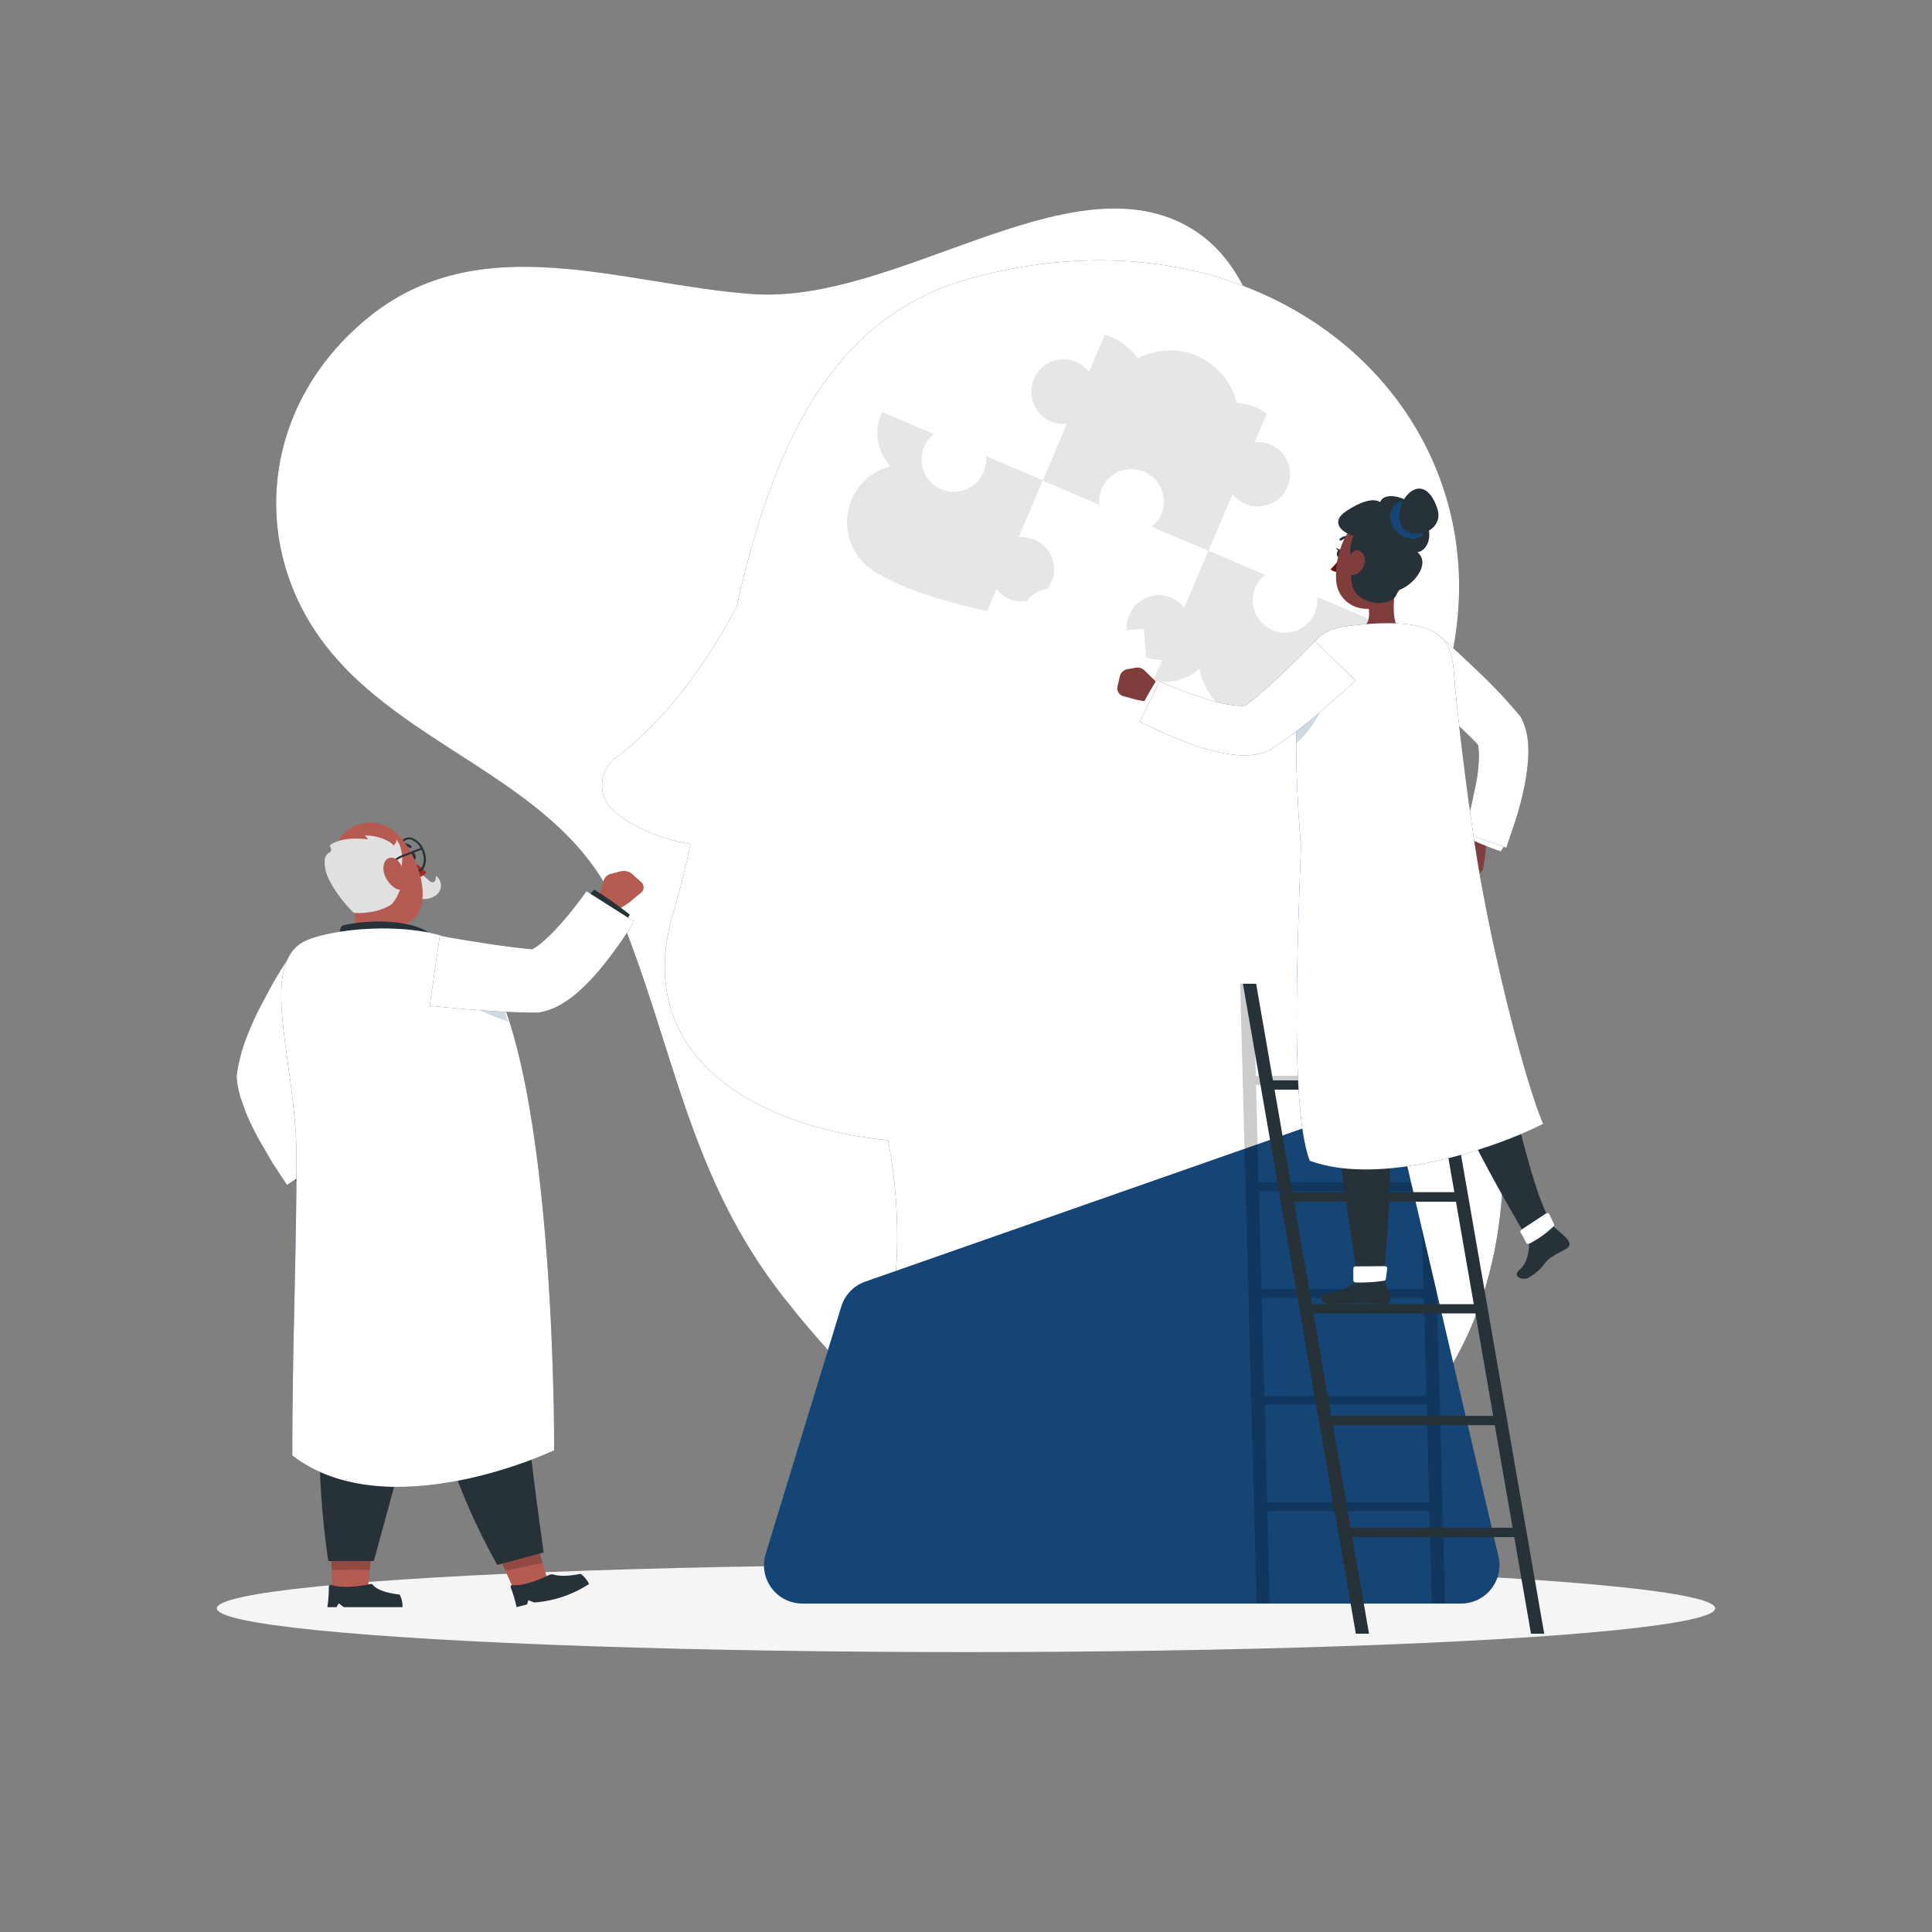 <svg xmlns="http://www.w3.org/2000/svg" xmlns:xlink="http://www.w3.org/1999/xlink" viewBox="0 0 500 500" xmlns:v="https://vecta.io/nano"><rect x="0" y="0" width="500" height="500" fill="#808080" stroke="none"/><style><![CDATA[.B{fill:#fff}.C{fill:#154575}.D{fill:#263238}.E{fill:#b55b52}.F{opacity:.2}.G{fill:#7f3e3b}]]></style><use xlink:href="#B" class="C"/><use xlink:href="#B" opacity=".9" class="B"/><ellipse cx="250" cy="416.24" rx="193.89" ry="11.32" fill="#f5f5f5"/><use xlink:href="#C" class="C"/><use xlink:href="#C" opacity=".6" class="B"/><path d="M378.08 415H207.66a9.94 9.94 0 0 1-9.51-12.84l19.56-64a10 10 0 0 1 6.22-6.48l125.64-44a9.93 9.93 0 0 1 13 7.12l25.23 108a9.94 9.94 0 0 1-9.72 12.2z" class="C"/><path d="M268.68 91.87a15 15 0 0 0-24.83 8.79 12.28 12.28 0 0 0-15.52 6l13.39 5.69a8.35 8.35 0 1 0 13.44 5.7l14.71 6.25 6.25-14.71a8.34 8.34 0 0 1-8.26-4.45 8.06 8.06 0 0 1-.42-1c-.11-.3-.2-.6-.28-.91a8.29 8.29 0 0 1-.24-1.93v-.07a8.48 8.48 0 0 1 .67-3.25 8.34 8.34 0 0 1 14.25-1.88l4.1-9.65a16.07 16.07 0 0 0-17.25 5.34z" class="B"/><path d="M261.23 155a8.26 8.26 0 0 0 4.52.56 8.33 8.33 0 0 0-1.34-16.56 6.79 6.79 0 0 0-.78 0h0l6.24-14.71-14.71-6.25a8.27 8.27 0 0 1-.61 4.13 8.35 8.35 0 1 1-12.83-9.83l-13.39-5.69a12.27 12.27 0 0 0 2.17 14 15 15 0 0 0-8.67 23h0l.22.29a15.13 15.13 0 0 0 5.41 4.6c6.27 3.81 16.27 7 28 9.58l2.44-5.73a8.25 8.25 0 0 0 3.33 2.61z" opacity=".1"/><path d="M328.82 115a8.35 8.35 0 0 1 5 6.44 9.24 9.24 0 0 1 .1 1.18v.08a8.35 8.35 0 0 1-14.92 5.13l-6.24 14.7h0l14.71 6.24a8.35 8.35 0 1 0 13.44 5.71l13.49 5.73a12.32 12.32 0 0 0-7.14-15.63 15 15 0 0 0-12.34-23.27 16.06 16.06 0 0 0-5.17-12.94 16.23 16.23 0 0 0-1.87-1.46l-3.17 7.47a8.27 8.27 0 0 1 4.11.62z" class="B"/><path d="M278.52 93.64a8.35 8.35 0 0 0-10.94 4.42 8.48 8.48 0 0 0-.67 3.25v.07a8.29 8.29 0 0 0 .24 1.93l.28.91a8.06 8.06 0 0 0 .42 1 8.34 8.34 0 0 0 8.26 4.45h0l-6.25 14.71h0l14.7 6.25a8.93 8.93 0 0 1 0-2 .17.17 0 0 1 0-.07v-.13a8.32 8.32 0 0 1 9.63-6.88 7.88 7.88 0 0 1 1.86.54h0a8.35 8.35 0 0 1 4.52 10.91 8.25 8.25 0 0 1-1.78 2.63 9.72 9.72 0 0 1-.76.68l14.71 6.24 6.24-14.7a8.35 8.35 0 0 0 14.92-5.13v-.08a9.24 9.24 0 0 0-.1-1.18 8.31 8.31 0 0 0-9.11-7h0l3.17-7.47a16 16 0 0 0-7.8-2.72 17.79 17.79 0 0 0-25.65-11.5 16.12 16.12 0 0 0-8.48-6.17l-4.1 9.65a8.34 8.34 0 0 0-3.31-2.61z" opacity=".1"/><path d="M340.27 158.62a8.35 8.35 0 1 1-12.82-9.84l-14.71-6.24-6.25 14.71c-.16-.21-.35-.4-.53-.6a8.14 8.14 0 0 0-2.78-1.94 8.35 8.35 0 0 0-7.29 15l.76.37a8.39 8.39 0 0 0 4.13.62h0l-2.31 5.43a13.62 13.62 0 0 0 10.14-1.72 13.84 13.84 0 0 0 1.79-1.33 17.62 17.62 0 0 0 2.32 5.94 17.93 17.93 0 0 0 33.11-11 12.31 12.31 0 0 0 8.55-7.8l-13.49-5.73a8.39 8.39 0 0 1-.62 4.13z" opacity=".1"/><path d="M88.13,308l.17-2.48a2.55,2.55,0,0,0-.94-2.26l-3-2.23a4.25,4.25,0,0,0-4.38-.28l-1,.44c-.54,4.15,1.61,8.58,1.61,8.58l.48,1.36a1.84,1.84,0,0,0,2.77,1l2.64-1.46A3.42,3.42,0,0,0,88.13,308Z" class="E"/><path d="M83.71,299l1.54,1.25a88.78,88.78,0,0,1-7.81,6.08,17.74,17.74,0,0,0-1.91-1.62Z" class="D"/><use xlink:href="#D" class="C"/><use xlink:href="#D" opacity=".7" class="B"/><path d="M138.39 397.53l-10.63 2.19 5.36 12.03 8.89-1.82-3.62-12.4z" class="E"/><path d="M138.39 397.53l-10.64 2.2 3.01 6.73 9.66-1.98-2.03-6.95z" class="F"/><path d="M113.58 359.73c-5.3-16.47-18-33-17-49.26l35.41-.09 3.51 48c1.25 15.76 5.2 43.4 5.2 43.4l-12 3.22s-16.04-27.63-15.12-45.27zm20.11 56.2l2.77-.73.24-1.06 1.59.58a29.85 29.85 0 0 0 14.16-4.79 7.25 7.25 0 0 0-2.21-2.64s-4.12 1-6.86.24a1.82 1.82 0 0 0-1.34.09c-1.71.84-6.3 2.91-9.47 2.63a.4.4 0 0 0-.41.55 33.62 33.62 0 0 1 1.53 5.13z" class="D"/><path d="M96.42 399.02l-10.88.11.52 12.83 9.09-.07 1.27-12.87z" class="E"/><path d="M96.42 399.03l-10.88.1.29 7.19 9.88-.09.71-7.2z" class="F"/><path d="M84.59 355.6c-.88-16.48-10.08-33.89-5.65-44.46l33.89-.76s-.32 31.83-3.84 47C105.33 373.21 96.73 404 96.73 404H84.97s-4.8-29.61-.38-48.4z" class="D"/><path d="M110.89 227.76c1.19 1.15 2 .46 1.93-1.12a3.13 3.13 0 0 1-.5 5.37c-2.22 1.26-4.72.55-5.59-.81l-.34-4.65c1.69-.86 2.71-.5 4.5 1.21z" fill="#e0e0e0"/><path d="M105.93 222.72l1.77 4.55a4.15 4.15 0 0 0 2.61-1.46 10.2 10.2 0 0 0-4.38-3.09z" fill="#a02724"/><g class="D"><path d="M106.24 221.83c.21.54.67.86 1 .71s.47-.69.25-1.23-.67-.86-1-.72-.49.7-.25 1.24zm1.4 3.95a2.76 2.76 0 0 1-1.09-.24 5.54 5.54 0 0 1-2.73-3.1c-1-2.41-.42-4.9 1.19-5.56a2.48 2.48 0 0 1 1.99.12 5.54 5.54 0 0 1 2.73 3.1c1 2.41.42 4.9-1.19 5.56a2.22 2.22 0 0 1-.9.12zm-1.78-8.57a1.85 1.85 0 0 0-.66.13c-1.36.56-1.77 2.76-.91 4.91h0a5 5 0 0 0 2.46 2.83 2 2 0 0 0 1.55.07c1.36-.56 1.77-2.76.91-4.91a5 5 0 0 0-2.46-2.83 2.32 2.32 0 0 0-.89-.2z"/><path d="M106.3 219.42a.32.32 0 0 1-.31 0 2.69 2.69 0 0 0-2.42-.43.34.34 0 0 1-.44-.19.35.35 0 0 1 .19-.45 3.38 3.38 0 0 1 3.06.52.33.33 0 0 1 .08.47.28.28 0 0 1-.16.08z"/></g><g class="E"><path d="M87,227c3,6.47,5.25,10.79,10.2,12.06,9.85,2.52,13-2.92,12-10.18-1-6.53-5.77-16-13.29-16A9.84,9.84,0,0,0,87,227Z"/><path d="M108.68 243.56a6.38 6.38 0 0 0-3.05-2.89 5.9 5.9 0 0 1-.1-4L90.63 232c1.2 4.92 2.14 8.82.31 11.21 2.93 1.78 8.3 5 14.15 4.83s4.54-2.42 3.59-4.48z"/></g><path d="M88.32,242.68c-.89-2.84.46-3.22.46-3.22s9.21-2.21,17.75,0,3.4,5.3,3.4,5.3Z" class="D"/><path d="M103.44 226.1c.94-2.19 1-6.6-.84-8.8a1.84 1.84 0 0 1-.72 1.5c-.47-.7-3.39-2.65-7.5-2.56a2.51 2.51 0 0 1 .83 1s-6.44-1.07-9.92 1.56c0 0 .74 1 .2 1.66-1.27.72-1.79 1.61-1.28 4.54s4 8.06 7.39 11.26c6.34.36 9.73-2.23 9.73-2.23s3.67-3.83 2.11-7.93z" fill="#e0e0e0"/><path d="M100.36 225.25h-.06a.24.24 0 0 1-.18-.3c.4-1.56 2.48-3.05 3.83-3.6l5.16-2a.25.25 0 0 1 .17.47l-5.14 2c-1.22.5-3.18 1.88-3.54 3.26a.26.26 0 0 1-.24.17z" class="D"/><path d="M99.5 226.29a6.76 6.76 0 0 0 3 3.7c1.78.93 2.77-1 2.37-3.16-.36-2-1.71-4.88-3.54-4.87s-2.57 2.28-1.83 4.33z" class="E"/><path d="M113.44 243.11a137.47 137.47 0 0 0-30.24.48 10.2 10.2 0 0 0-8.49 12.15c4.7 23.68 2.38 52.21 2.87 56.89 0 0 29.56 7.28 56-.65 3.09-29-7.31-53.08-12.06-63.1a10.16 10.16 0 0 0-8.08-5.77zM84.72 415.93h2.36l.6-1 1.28 1h15.21a6.54 6.54 0 0 0-.75-3.27s-5.21-.39-6.94-2.51a.55.55 0 0 0-.54-.22c-1.4.3-7 1.37-10.16.25a.49.49 0 0 0-.68.47 34.61 34.61 0 0 1-.38 5.28z" class="D"/><use xlink:href="#E" class="C"/><use xlink:href="#E" opacity=".8" class="B"/><path d="M128.72 256.77l-9.55 1.71a46.26 46.26 0 0 0 12.25 5.82 79.7 79.7 0 0 0-2.7-7.53z" class="C F"/><path d="M160.52 225.52l-2.41.63a2.53 2.53 0 0 0-1.83 1.61l-1.14 3.6a4.26 4.26 0 0 0 1.14 4.24l.72.76c4.1-.83 7.61-4.29 7.61-4.29l1.14-.88a1.85 1.85 0 0 0 .08-3l-2.22-2a3.41 3.41 0 0 0-3.09-.67z" class="E"/><path d="M152,232.17l1.8-1.94a99.87,99.87,0,0,1,9.19,6.48,19.06,19.06,0,0,0-1.22,2.61Z" class="D"/><use xlink:href="#F" class="C"/><use xlink:href="#F" opacity=".8" class="B"/><path d="M368 318l.42 15.6h-41.96l-.68-25.29h39.92l-.54-2.29h-39.44l-.67-25.29h21.24v-2.3H325l-.64-23.86h-3.41L325.21 415h3.42l-.63-23.89h41.92l.64 23.85H374l-2.14-80.43zm-41.44 17.9h41.92l.67 25.29h-41.96zm1.41 52.88l-.67-25.29h41.92l.67 25.29z" class="F"/><path d="M396.22,422.8h3.42L370.42,254.6H367l4.34,25H329.43l-4.34-25h-3.42l29.22,168.2h3.41l-4.34-25h41.92Zm-14.39-82.89,4.6,26.52H344.51l-4.6-26.52Zm-42.34-2.42L334.88,311H376.8l4.61,26.52ZM371.77,282l4.61,26.53H334.46L329.85,282ZM349.54,395.37l-4.61-26.53h41.92l4.61,26.53Z" class="D"/><path d="M376.76 224.23l-.63-2.11a2.56 2.56 0 0 1 .42-2.31l2.36-3.06a4.77 4.77 0 0 1 4-1.85h1c1.3 3.42.18 8.08.18 8.08l-.17 1.36a2.13 2.13 0 0 1-2.35 1.91l-2.71-.3a2.47 2.47 0 0 1-2.1-1.72z" class="G"/><path d="M380.12,214.82,379,216.49a89.26,89.26,0,0,0,9.41,3.83,17.87,17.87,0,0,1,1.44-2.14Z" class="B"/><use xlink:href="#G" class="C"/><use xlink:href="#G" opacity=".7" class="B"/><path d="M361.57,149.87c-.85,3.9-1.77,11.06.9,13.66,0,0-3.73-.56-11.32,4.3-2.45-3.26-.81-4.3-.81-4.3,4.37-1,4.33-4.27,3.64-7.3Z" class="G"/><path d="M347.23 143.34c-.1.52-.45.9-.79.85s-.54-.53-.44-1.06.45-.9.79-.84.54.53.44 1.05zm-.31-3.42a.36.36 0 0 1-.21-.11.31.31 0 0 1 .07-.43 3.22 3.22 0 0 1 2.83-.57.29.29 0 0 1 .19.39.32.32 0 0 1-.4.19 2.59 2.59 0 0 0-2.24.47.28.28 0 0 1-.24.06z" class="D"/><path d="M346.83,144.31a14.68,14.68,0,0,1-2.48,3,2.23,2.23,0,0,0,1.79.66Z" fill="#630f0f"/><path d="M346.94 142.34l-1.19-.57s.46 1.09 1.19.57z" class="D"/><path d="M364.82 144.29c-1.44 6.17-1.91 8.81-5.63 11.49-5.6 4-12.94.94-13.39-5.52-.41-5.82 2-14.92 8.6-16.4a8.66 8.66 0 0 1 10.42 10.43z" class="G"/><path d="M350.34 145.05c-1.68-.4-.69-5.34 0-6.36-3.37-.95-5.95-3.68-2.1-6.3s7.21-3.6 8.95-2.44c1.05-3 7.87-1.65 11.21 3.69 3.17 5.05.7 9.09-1.57 9.26 3.6 3-1.1 8.77-5.17 9.93-.23 4-7.14 4.18-10.27 1.16s-1.05-8.94-1.05-8.94z" class="D"/><path d="M353.08 146.08a4.13 4.13 0 0 1-2.28 2.62c-1.39.54-2.29-1.06-2.07-2.78.2-1.55 1.15-3.7 2.63-3.49s2.21 2.1 1.72 3.65z" class="G"/><g class="D"><path d="M395.78 330.57c4.08-2.58 3.43-3.63 5.67-5.16 1.92-1.31 2.56-1.36 4.12-2.39 1.3-.86.38-2.14-1-3.38l-2.73-2.39-6.2 3.92c.26 2.2-.28 5.67-2.37 7.44s.88 2.99 2.51 1.96zm-51.71 6.92l9.22-.26c2 0 1.45.26 5.17.26 1.57 0 1.71-1.77 1.13-3.1a23.16 23.16 0 0 1-1.55-3.62h-6.71c-1.19 2.13-4.48 3.7-8.17 4-2.63.16-1.04 2.72.91 2.72z"/><path d="M342.11,204.91s-.78,35,1.42,57.22c0,20.86,7.81,68.64,7.81,68.64.16,1.07,5.76.64,6.7,0,0,0,4.28-35-.56-68.83,11.46-35.3,10.57-57,10.57-57Z"/><path d="M349.09 204.91l19.07 58.9c5.9 20.37 20.45 45.41 27.46 57.36 1.33 0 4.72-2.12 6.2-3.92-7.61-13.51-7.82-32.44-19.41-52.54.11-48.25-7.77-59.8-7.77-59.8z"/></g><use xlink:href="#H" class="C"/><use xlink:href="#H" opacity=".3" class="B"/><use xlink:href="#I" class="C"/><use xlink:href="#I" opacity=".3" class="B"/><path d="M339 173.46c.06 2.63.13 5.95.82 12.22.48 5.31 1.12 10.53 2.34 19.23h32.53c-.93-7.52-5.16-16.1-1.25-33a6.58 6.58 0 0 0-5.75-8.1 80.21 80.21 0 0 0-3.34-.25 101.53 101.53 0 0 0-13.29 0c-1.32.12-2.67.29-4 .47a9.42 9.42 0 0 0-8.06 9.43z" class="C"/><path d="M285.11,195a13.41,13.41,0,0,0,3.31,2.74A13.57,13.57,0,0,0,299,199.1l-.48-5.88a8.34,8.34,0,0,1-3.94,1.37,8.1,8.1,0,0,1-.85,0,8.34,8.34,0,1,1,2.85-16.23l.74.28L296,162.73,280,164h0a9.85,9.85,0,0,0,.37-.95,8.5,8.5,0,0,0,.34-3.16,8.35,8.35,0,0,0-9-7.63,9,9,0,0,0-1.9.39,8.3,8.3,0,0,0-5.32,10.57.65.65,0,0,0,0,.13.14.14,0,0,0,0,.06,8.12,8.12,0,0,0,.9,1.79l-15.93,1.31,1.31,15.93c.22-.15.45-.27.68-.4a8.34,8.34,0,1,1,.52,14.95l.51,6.2c5.77-1.57,11.85-3.45,18.07-5.55A13.64,13.64,0,0,0,285.11,195Z" class="B"/><path d="M291.75 173.19l2.17-.39a2.54 2.54 0 0 1 2.24.68l2.77 2.7a4.8 4.8 0 0 1 1.39 4.16l-.15.95c-3.55.89-8-.76-8-.76l-1.34-.33a2.14 2.14 0 0 1-1.63-2.55l.62-2.65a2.44 2.44 0 0 1 1.93-1.81z" class="G"/><path d="M300.71,177.61l-1.53-1.35a91.82,91.82,0,0,0-4.89,8.91,19.09,19.09,0,0,1,2,1.67Z" class="B"/><use xlink:href="#J" class="C"/><use xlink:href="#J" opacity=".8" class="B"/><g class="C"><path d="M335.5 183.65h0l-.08 8.72c5.56-4.6 8.1-12.36 8.1-12.36z" class="F"/><use xlink:href="#K"/></g><use xlink:href="#K" opacity=".8" class="B"/><path d="M363.94 129.93c-2.22-.65-5.09 1.69-3.92 5.18s4.64 5.14 7.37 4 1.46-7.76-3.45-9.18z" class="C"/><path d="M362.35 135.08c-1.49-5.83 6-14.14 9.61-3.52 2.22 6.55-8.18 9.08-9.61 3.52z" class="D"/><defs ><path id="B" d="M159.93 235.6C174.46 270.63 178 304.36 203 336c19.59 24.8 43.56 48.23 81.35 52.75 36 4.3 71.16-4.12 89.7-32.75 18.32-28.29 18.94-69.54 6.64-98.31-6.56-15.33-19.08-27.31-29.46-40.75-11.44-14.83-16.32-30.76-18.72-48.41-4.21-31 6.19-93-25.53-110.19C275.9 41.52 231.87 78.73 194.8 76.1c-33.8-2.42-70.43-17.72-99.6 6.15-27.6 22.57-30.59 58.36-11.74 83.75 20.99 28.3 62.54 36 76.47 69.6z"/><path id="C" d="M371.37 184.33c27.05-70.41-37.54-135.5-120.79-112.11-36.92 10.37-51.17 46-59.94 84.82-5.26 9.94-16.11 27.77-31.28 39.07a8.82 8.82 0 0 0-.43 13.82c6.61 5.56 14.85 7.69 19.78 8.49-1.35 6.25-2.81 12.24-4.48 17.85-10.83 36.5 20.39 55.28 55.6 58.83a132 132 0 0 1 1.94 35.37c-1.21 15.58 13 27.91 28.33 24.82l69-13.93a23.68 23.68 0 0 0 18.93-25.24 564.57 564.57 0 0 1-.16-89.87c7.99-9.44 15.77-21.83 23.5-41.92z"/><path id="D" d="M89.58 258.38l-1.9 2.6-1.9 2.75-3.51 5.62a62.86 62.86 0 0 0-2.92 5.65 27 27 0 0 0-1.8 5l.09-1.72a5.92 5.92 0 0 0 .19 1.61 22.75 22.75 0 0 0 .69 2.41 56.54 56.54 0 0 0 2.18 5.4l2.76 5.53 3 5.39-12.2 8.05-3.87-5.92-3.55-6.12a73.36 73.36 0 0 1-3.21-6.71l-1.38-3.87a24.3 24.3 0 0 1-.95-4.91l-.06-.7.15-1a42.22 42.22 0 0 1 2.33-8.73 80.36 80.36 0 0 1 3.28-7.46l3.64-6.84 2-3.31 2.12-3.35z"/><path id="E" d="M119.34 244.16c-12.27-6.46-36.45-3.73-41.79.17-10.19 7.45-.9 31.6-.82 54.65s-1.09 49.07-1.09 77.71c24.87 19 67.78-1.35 67.78-1.35s.58-118.18-24.08-131.18z"/><path id="F" d="M113.82 242.18l6.29 1.09 6.33 1c4.21.62 8.43 1.17 12.44 1.49l-1.73.12c-.32.11 0 .09.54-.18a11.39 11.39 0 0 0 1.83-1.21 36.73 36.73 0 0 0 4.23-3.93c1.42-1.49 2.81-3.12 4.16-4.8l2-2.56c.66-.86 1.31-1.79 1.85-2.55l12.34 7.84c-.73 1.19-1.35 2.16-2.05 3.22a103.09 103.09 0 0 1-2.1 3.07c-1.43 2-2.94 4-4.6 6a53 53 0 0 1-5.64 5.87 28.29 28.29 0 0 1-3.8 2.86 17.64 17.64 0 0 1-5.89 2.42l-.61.13h-1.11c-4.73 0-9.22-.28-13.7-.59q-3.36-.24-6.69-.53l-6.71-.65z"/><path id="G" d="M372.5 164.53l5.3 4.76 5.16 4.88a138 138 0 0 1 10 10.62l.53.64.25.49a16.25 16.25 0 0 1 1.66 5.81 28.55 28.55 0 0 1 .08 4.68 54.55 54.55 0 0 1-1.19 8.14c-.55 2.58-1.22 5.07-2 7.52l-2.46 7.34-11-3.95 1.87-6.58 1.41-6.66a42.71 42.71 0 0 0 .64-6.31 15.47 15.47 0 0 0-.16-2.6 2.66 2.66 0 0 0-.35-1.15l.79 1.13a126 126 0 0 0-9.49-9l-5.15-4.34-5.23-4.19z"/><path id="H" d="M393.55 319.07a20.87 20.87 0 0 1 1.36 2.5.6.6 0 0 0 .79.33 26.28 26.28 0 0 0 6.36-4.53.56.56 0 0 0 .11-.65l-1.17-2.44a.6.6 0 0 0-.86-.26l-6.48 4.28a.55.55 0 0 0-.11.77z"/><path id="I" d="M350.24 328.28v3a.6.6 0 0 0 .56.61 40.36 40.36 0 0 0 7.39-.44.55.55 0 0 0 .46-.47l.36-2.62a.61.61 0 0 0-.61-.68l-7.65.07a.56.56 0 0 0-.51.53z"/><path id="J" d="M347.73 162.18c-7 1-11.57 5.8-12.23 21.49a329.63 329.63 0 0 0 1.19 35.24c-1 28.34-2.66 68.18 2.26 81.47 17.85 6.62 46.87-2.68 60.43-9.53-4.39-10-13.43-44.52-17.61-71.67-2.19-14.27-4.89-36.33-5.53-45.44s-5.38-10.94-9.9-11.85-11.1-.77-18.61.29z"/><path id="K" d="M350.76 176.15l-5.12 4.67-5.23 4.49a122.62 122.62 0 0 1-11.35 8.53l-.71.45-.51.19a16.29 16.29 0 0 1-6 1 27.51 27.51 0 0 1-4.66-.47 54.53 54.53 0 0 1-8-2.11l-7.25-2.82-7-3.29 5.19-10.43 6.32 2.62 6.46 2.17a42.14 42.14 0 0 0 6.19 1.37 15.34 15.34 0 0 0 2.6.14 3 3 0 0 0 1.19-.21l-1.22.65a109.08 109.08 0 0 0 9.53-8.12l4.65-4.49 4.48-4.6z"/></defs></svg>